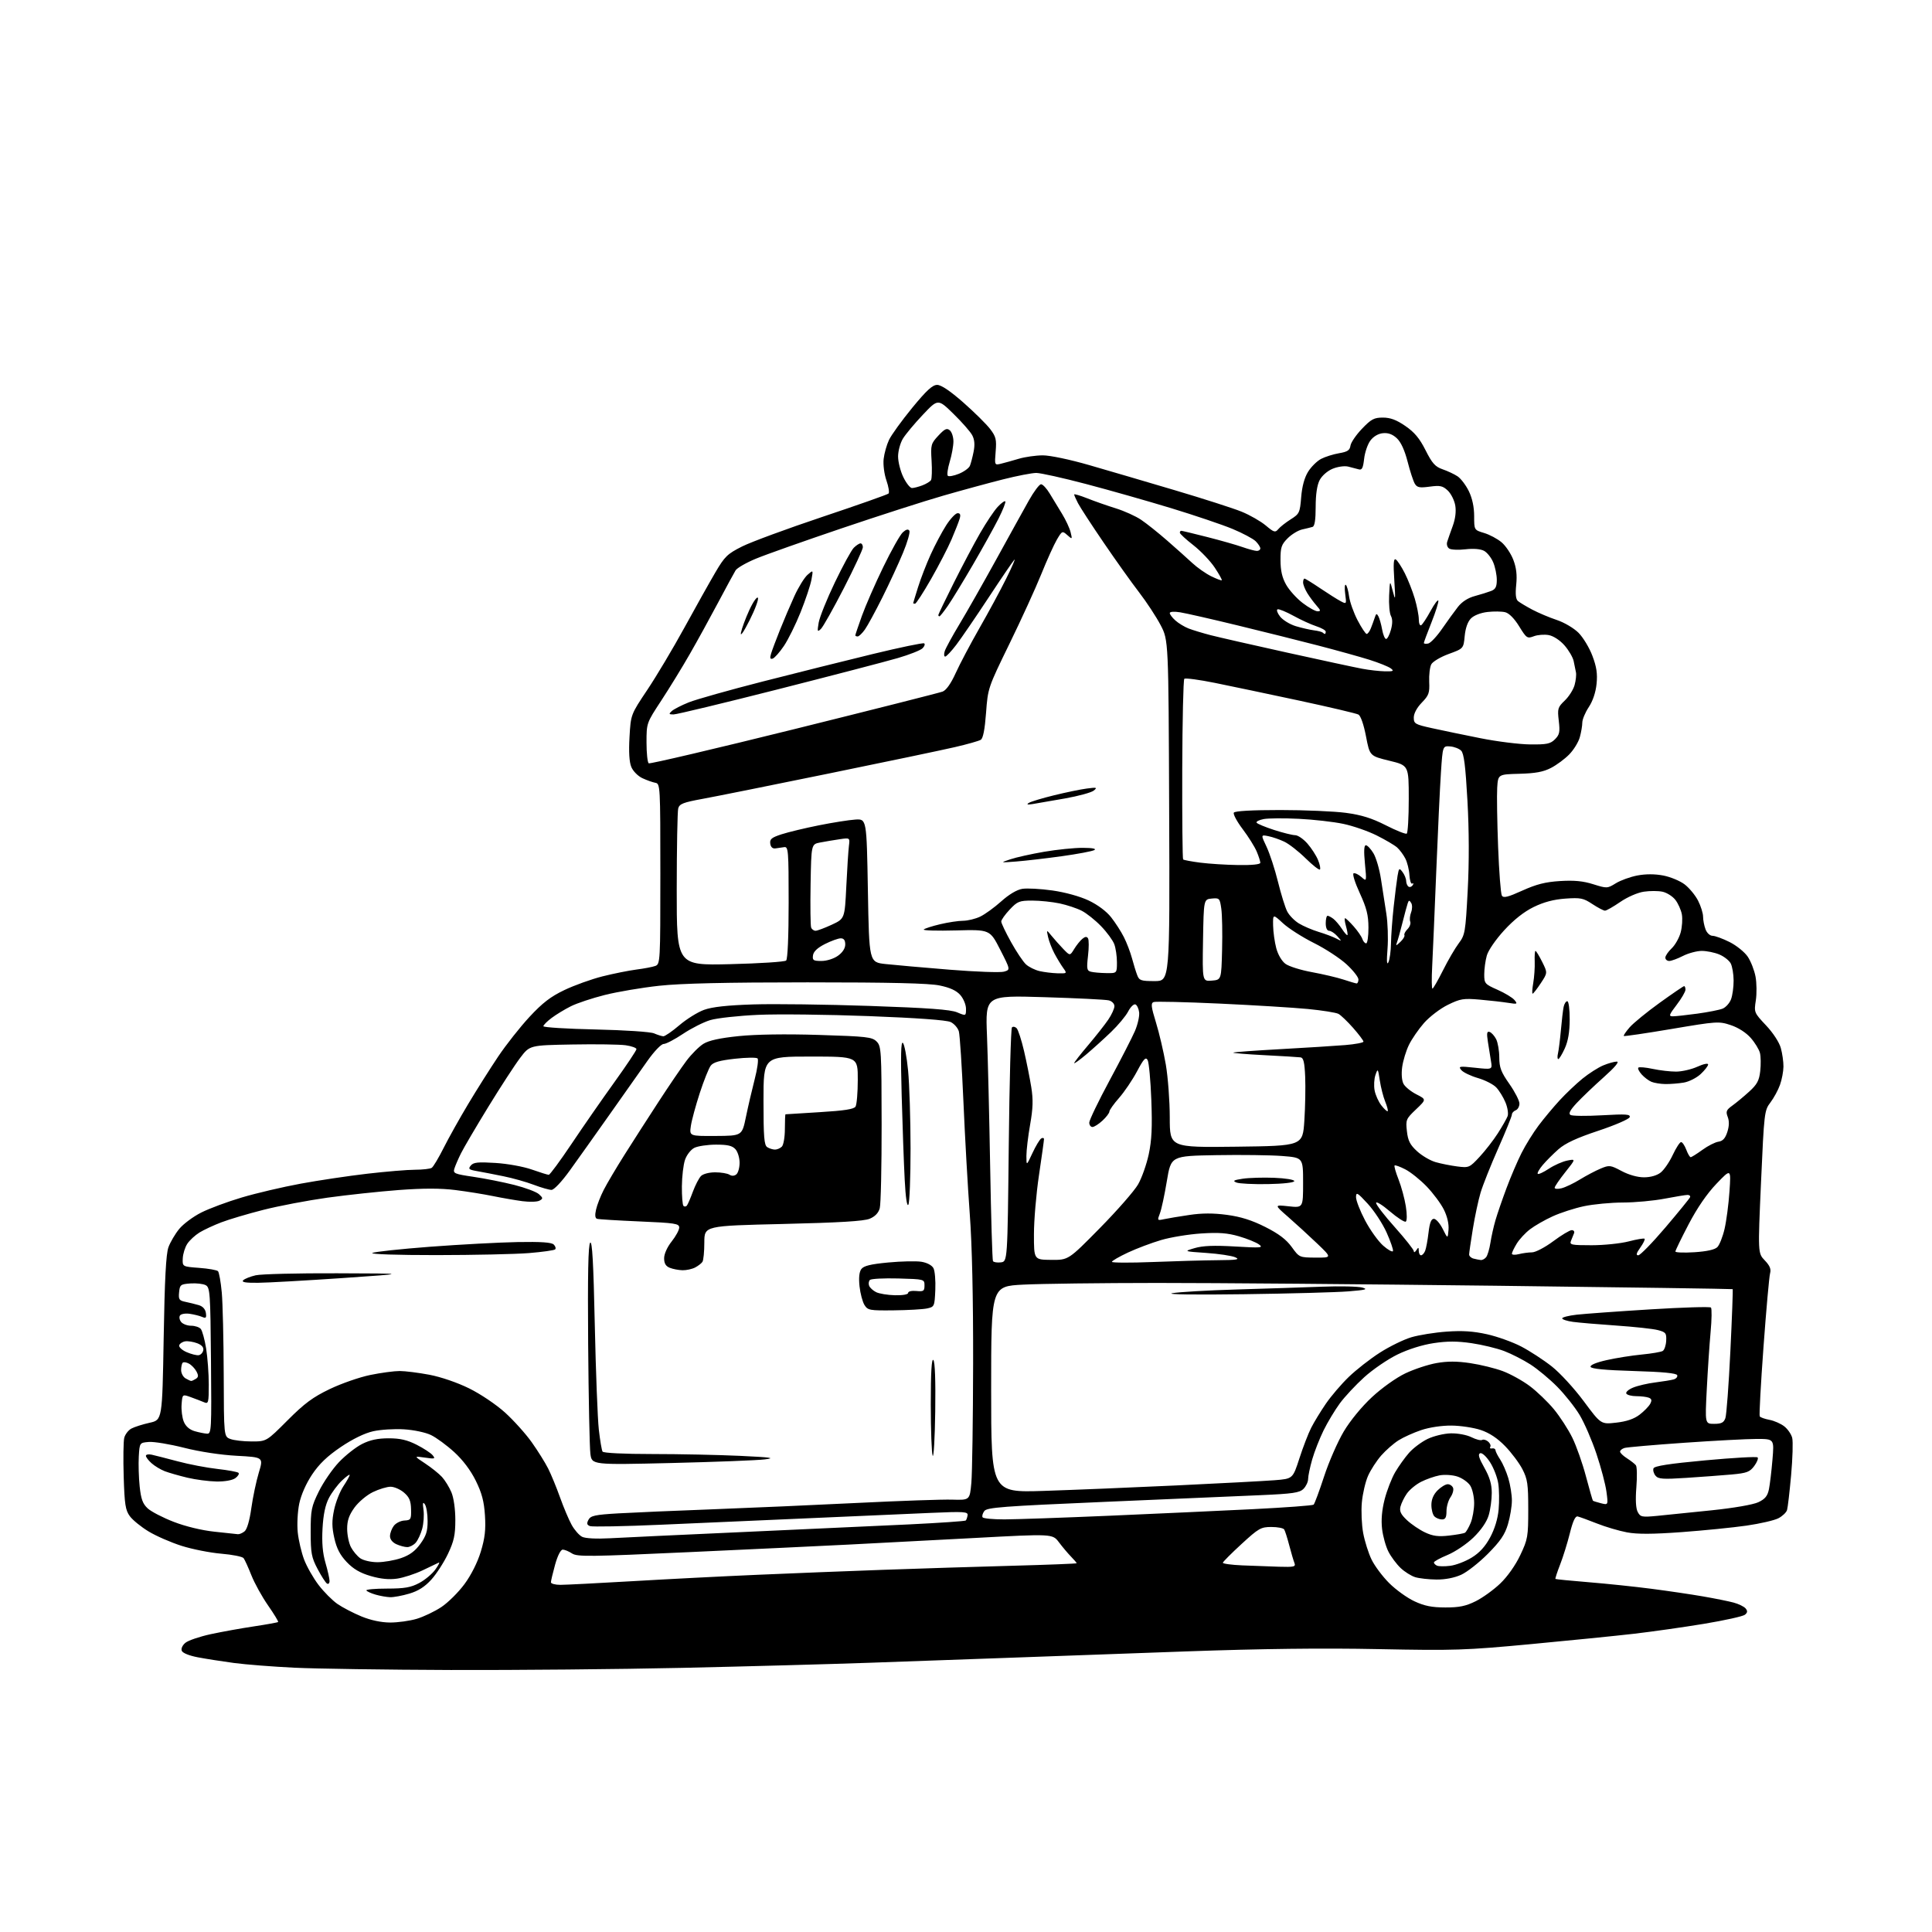 <?xml version="1.0" encoding="UTF-8" standalone="no"?>
<svg 
  version="1.1" 
  xmlns="http://www.w3.org/2000/svg" 
  xmlns:xlink="http://www.w3.org/1999/xlink" 
  xmlns:svg="http://www.w3.org/2000/svg"
  xmlns:rdf="http://www.w3.org/1999/02/22-rdf-syntax-ns#"
  xmlns:cc="http://creativecommons.org/ns#"
  xmlns:dc="http://purl.org/dc/elements/1.1/"
  viewBox="0 0 768 768"
  width="768"
  height="768"
>
<style>svg {background-color: white; }</style>"
<path stroke="none" fill="black" fill-rule="evenodd" d="M179.17,663.85C153.50,663.76 125.53,663.35 117.00,662.94C108.47,662.53 97.67,661.68 93.00,661.06C88.33,660.43 81.87,659.42 78.66,658.81C75.18,658.15 72.59,657.10 72.25,656.20C71.91,655.33 72.55,653.97 73.74,653.01C74.88,652.09 79.39,650.56 83.76,649.61C88.12,648.67 95.86,647.27 100.96,646.51C106.05,645.74 110.37,644.96 110.56,644.77C110.75,644.59 108.95,641.62 106.56,638.19C104.17,634.76 101.19,629.37 99.94,626.22C98.69,623.08 97.30,620.00 96.83,619.39C96.37,618.78 92.38,617.99 87.97,617.62C83.55,617.25 76.47,615.85 72.22,614.51C67.97,613.16 62.06,610.59 59.08,608.78C56.10,606.98 52.74,604.25 51.62,602.72C49.87,600.35 49.51,598.08 49.17,587.01C48.95,579.89 49.05,572.94 49.39,571.56C49.74,570.19 51.02,568.52 52.24,567.87C53.46,567.22 56.72,566.18 59.48,565.57C64.50,564.46 64.50,564.46 65.06,531.98C65.46,508.47 65.99,498.48 66.96,495.79C67.71,493.75 69.64,490.47 71.26,488.50C72.88,486.53 76.81,483.61 79.99,482.01C83.17,480.40 90.43,477.70 96.14,476.01C101.84,474.31 112.35,471.85 119.50,470.53C126.65,469.21 138.57,467.43 146.00,466.57C153.43,465.71 161.97,464.99 165.00,464.99C168.03,464.98 171.01,464.64 171.62,464.23C172.24,463.83 174.36,460.28 176.34,456.34C178.32,452.40 182.72,444.52 186.13,438.84C189.53,433.15 194.89,424.68 198.03,420.00C201.17,415.32 206.77,408.23 210.47,404.24C215.64,398.67 218.88,396.17 224.36,393.56C228.29,391.68 235.10,389.23 239.50,388.12C243.90,387.02 249.97,385.80 253.00,385.41C256.02,385.03 259.40,384.38 260.50,383.98C262.45,383.25 262.50,382.32 262.50,347.39C262.50,312.33 262.46,311.53 260.50,311.17C259.40,310.97 257.08,310.14 255.34,309.33C253.59,308.51 251.64,306.54 250.96,304.89C250.14,302.94 249.90,298.89 250.24,292.99C250.75,284.05 250.75,284.05 257.29,274.27C260.89,268.90 267.54,257.75 272.06,249.50C276.58,241.25 282.13,231.35 284.39,227.50C288.09,221.20 289.15,220.17 295.00,217.23C298.57,215.44 312.97,210.13 326.99,205.44C341.01,200.75 352.81,196.59 353.21,196.19C353.60,195.80 353.23,193.45 352.37,190.99C351.50,188.48 351.01,184.71 351.26,182.46C351.51,180.24 352.47,176.82 353.40,174.86C354.33,172.90 358.47,167.18 362.59,162.15C368.33,155.16 370.68,153.00 372.54,153.00C374.15,153.00 377.73,155.42 382.97,160.03C387.36,163.90 392.14,168.63 393.60,170.54C395.91,173.56 396.19,174.72 395.79,179.48C395.34,184.94 395.35,184.95 397.92,184.33C399.34,183.99 402.52,183.10 405.00,182.36C407.48,181.63 411.75,181.02 414.50,181.01C417.37,181.00 425.27,182.66 433.00,184.89C440.43,187.03 455.74,191.53 467.04,194.88C478.33,198.23 490.26,202.06 493.54,203.39C496.82,204.73 501.14,207.20 503.15,208.88C506.44,211.65 506.93,211.79 508.14,210.34C508.87,209.45 511.10,207.70 513.09,206.44C516.53,204.27 516.74,203.82 517.24,197.64C517.58,193.39 518.53,189.88 519.98,187.54C521.20,185.57 523.53,183.26 525.17,182.41C526.81,181.56 530.03,180.55 532.33,180.16C535.65,179.60 536.57,178.99 536.83,177.16C537.01,175.90 539.07,172.88 541.41,170.44C545.07,166.61 546.22,166.00 549.72,166.00C552.68,166.00 555.10,166.90 558.64,169.33C562.27,171.82 564.31,174.26 566.69,178.99C569.30,184.18 570.51,185.53 573.43,186.54C575.38,187.21 578.06,188.46 579.38,189.33C580.69,190.19 582.72,192.86 583.89,195.26C585.26,198.09 586.00,201.58 586.00,205.16C586.00,210.68 586.00,210.68 589.95,211.87C592.13,212.52 595.25,214.18 596.88,215.56C598.52,216.93 600.63,220.07 601.57,222.54C602.78,225.71 603.11,228.60 602.72,232.45C602.33,236.23 602.55,238.21 603.43,238.94C604.14,239.53 606.69,241.06 609.10,242.34C611.52,243.62 615.89,245.47 618.82,246.44C621.80,247.43 625.61,249.68 627.48,251.54C629.31,253.38 631.80,257.49 633.00,260.69C634.67,265.10 635.07,267.80 634.66,271.86C634.32,275.22 633.17,278.66 631.56,281.09C630.15,283.22 629.00,285.98 628.99,287.23C628.99,288.48 628.54,291.10 628.00,293.05C627.46,295.01 625.57,298.08 623.81,299.88C622.05,301.69 618.78,304.11 616.55,305.26C613.51,306.84 610.37,307.42 604.00,307.59C595.50,307.81 595.50,307.81 595.16,313.15C594.98,316.09 595.14,326.65 595.52,336.61C595.90,346.57 596.57,355.31 597.02,356.03C597.66,357.06 599.41,356.63 605.17,354.02C610.75,351.50 614.32,350.59 620.15,350.23C625.74,349.88 629.31,350.22 633.35,351.50C638.78,353.20 638.94,353.20 642.31,351.12C644.20,349.95 648.05,348.56 650.87,348.02C654.20,347.39 657.81,347.39 661.16,348.03C664.00,348.57 667.83,350.16 669.67,351.56C671.51,352.97 673.91,355.87 675.01,358.02C676.10,360.16 677.00,363.03 677.00,364.40C677.00,365.76 677.44,368.02 677.98,369.43C678.53,370.90 679.74,372.00 680.78,372.00C681.78,372.00 684.83,373.12 687.55,374.48C690.27,375.85 693.51,378.46 694.74,380.28C695.98,382.11 697.37,385.68 697.85,388.22C698.32,390.75 698.37,395.00 697.97,397.66C697.23,402.44 697.28,402.56 702.02,407.60C704.82,410.56 707.27,414.32 707.90,416.60C708.50,418.74 708.97,422.07 708.95,424.00C708.93,425.93 708.31,429.19 707.57,431.25C706.84,433.32 705.12,436.47 703.77,438.25C701.36,441.42 701.27,442.19 700.04,469.83C698.78,498.16 698.78,498.16 701.52,501.02C703.55,503.14 704.10,504.49 703.63,506.19C703.28,507.46 702.10,520.60 701.02,535.39C699.94,550.18 699.26,562.61 699.52,563.02C699.77,563.44 701.51,564.06 703.39,564.41C705.26,564.76 707.92,565.93 709.29,567.01C710.66,568.09 712.07,570.14 712.43,571.58C712.79,573.02 712.60,579.66 712.00,586.35C711.40,593.03 710.67,599.29 710.38,600.26C710.09,601.23 708.54,602.70 706.93,603.54C705.32,604.37 699.61,605.69 694.25,606.46C688.89,607.23 677.30,608.39 668.50,609.04C656.95,609.88 650.90,609.91 646.76,609.14C643.60,608.55 638.20,606.96 634.76,605.59C631.32,604.23 627.89,602.98 627.14,602.81C626.20,602.60 625.23,604.70 624.04,609.50C623.08,613.35 621.34,618.95 620.17,621.94C619.00,624.93 618.17,627.50 618.31,627.65C618.46,627.79 624.41,628.38 631.54,628.96C638.67,629.54 649.89,630.71 656.48,631.57C663.07,632.42 672.30,633.79 676.98,634.60C681.67,635.41 687.14,636.51 689.13,637.05C691.13,637.58 693.27,638.63 693.90,639.37C694.75,640.40 694.68,641.02 693.64,641.88C692.89,642.51 685.57,644.13 677.38,645.49C669.20,646.84 656.65,648.62 649.50,649.45C642.35,650.27 623.90,652.13 608.50,653.57C582.44,656.01 578.25,656.15 548.00,655.55C525.80,655.10 501.56,655.39 471.50,656.46C447.30,657.32 415.57,658.46 401.00,659.00C386.43,659.53 361.45,660.42 345.50,660.98C329.55,661.54 296.10,662.45 271.17,663.00C246.23,663.55 204.83,663.93 179.17,663.85zM155.07,644.98C158.13,644.99 162.88,644.33 165.61,643.52C168.35,642.71 172.77,640.60 175.43,638.84C178.10,637.07 182.24,632.96 184.65,629.69C187.32,626.07 189.84,621.04 191.13,616.79C192.76,611.42 193.14,608.12 192.78,602.44C192.42,596.82 191.55,593.52 189.13,588.61C187.10,584.49 184.00,580.37 180.57,577.24C177.61,574.53 173.45,571.48 171.34,570.46C169.19,569.41 164.46,568.41 160.58,568.18C156.78,567.94 151.26,568.29 148.32,568.95C144.94,569.71 140.19,572.02 135.47,575.21C130.11,578.84 126.87,581.94 124.06,586.15C121.66,589.75 119.68,594.24 118.95,597.74C118.30,600.89 118.03,606.02 118.36,609.16C118.69,612.29 119.83,617.15 120.89,619.96C121.96,622.76 124.54,627.30 126.63,630.04C128.72,632.78 132.10,636.18 134.13,637.59C136.17,639.00 140.46,641.23 143.66,642.55C147.38,644.08 151.53,644.96 155.07,644.98zM574.55,638.99C580.09,639.00 582.69,638.46 586.63,636.50C589.39,635.12 593.79,631.95 596.40,629.44C599.25,626.71 602.44,622.19 604.33,618.19C607.32,611.88 607.50,610.84 607.50,600.00C607.50,589.91 607.21,587.95 605.17,584.00C603.88,581.52 600.78,577.39 598.27,574.82C595.20,571.67 592.03,569.58 588.60,568.44C585.80,567.51 580.58,566.72 577.00,566.69C573.19,566.65 568.23,567.39 565.00,568.47C561.98,569.48 557.91,571.31 555.96,572.54C554.01,573.76 550.91,576.48 549.06,578.58C547.22,580.68 544.86,584.32 543.82,586.67C542.78,589.02 541.67,593.77 541.36,597.22C541.04,600.68 541.28,606.17 541.89,609.43C542.50,612.70 543.99,617.42 545.21,619.93C546.42,622.45 549.57,626.66 552.20,629.29C554.84,631.93 559.36,635.19 562.25,636.53C566.25,638.40 569.18,638.98 574.55,638.99zM155.07,634.91C153.66,634.86 151.06,634.40 149.30,633.89C147.54,633.38 145.89,632.64 145.64,632.23C145.40,631.83 149.09,631.49 153.85,631.49C160.84,631.48 163.30,631.05 166.67,629.26C168.96,628.04 171.84,625.62 173.08,623.88C174.32,622.14 174.92,620.92 174.42,621.16C173.91,621.40 171.03,622.78 168.00,624.23C164.97,625.67 160.41,627.16 157.85,627.53C154.66,627.99 151.35,627.66 147.35,626.50C143.15,625.28 140.46,623.71 137.83,620.94C135.17,618.14 133.82,615.54 132.90,611.43C131.91,607.02 131.89,604.56 132.80,600.21C133.44,597.15 135.10,592.94 136.48,590.84C137.87,588.75 139.00,586.72 139.00,586.33C139.00,585.94 137.61,586.95 135.91,588.56C134.21,590.18 131.88,593.30 130.74,595.50C129.31,598.25 128.52,602.04 128.21,607.59C127.90,613.24 128.25,617.36 129.38,621.25C130.27,624.30 131.00,627.55 131.00,628.46C131.00,629.37 130.54,629.83 129.98,629.49C129.42,629.14 127.74,626.53 126.24,623.68C123.82,619.09 123.51,617.41 123.50,608.98C123.50,600.24 123.77,598.91 126.76,592.83C128.56,589.18 132.16,583.95 134.76,581.21C137.37,578.47 141.50,575.22 143.96,573.99C147.11,572.40 150.19,571.75 154.49,571.75C159.03,571.75 161.85,572.40 165.60,574.30C168.36,575.70 171.23,577.57 171.97,578.46C173.17,579.92 172.88,580.01 168.90,579.42C164.50,578.78 164.50,578.78 169.00,581.75C171.47,583.38 174.49,585.80 175.70,587.12C176.91,588.45 178.60,591.19 179.45,593.23C180.37,595.43 181.00,599.91 181.00,604.22C181.00,610.18 180.47,612.61 178.09,617.65C176.49,621.03 173.52,625.64 171.48,627.89C168.88,630.77 166.27,632.44 162.71,633.49C159.92,634.32 156.48,634.96 155.07,634.91zM222.75,630.00C224.81,630.00 237.75,629.34 251.50,628.54C265.25,627.73 287.52,626.59 301.00,626.01C314.48,625.42 336.98,624.53 351.00,624.03C365.02,623.53 388.09,622.80 402.25,622.42C416.41,622.04 428.00,621.58 428.00,621.41C428.00,621.23 426.99,620.05 425.75,618.78C424.51,617.51 422.35,614.95 420.95,613.09C418.40,609.70 418.40,609.70 387.45,611.37C370.43,612.29 347.95,613.47 337.50,613.99C327.05,614.52 298.52,615.87 274.10,616.99C234.29,618.82 229.46,618.88 227.39,617.52C226.11,616.68 224.45,616.00 223.70,616.00C222.88,616.00 221.66,618.39 220.66,621.98C219.75,625.28 219.00,628.43 219.00,628.98C219.00,629.54 220.69,630.00 222.75,630.00zM571.00,627.89C567.98,627.86 564.20,627.44 562.60,626.96C561.01,626.48 558.38,624.84 556.76,623.30C555.14,621.76 552.97,618.85 551.93,616.82C550.89,614.80 549.75,610.74 549.40,607.79C548.98,604.19 549.32,600.31 550.42,595.99C551.33,592.45 553.21,587.61 554.60,585.23C555.99,582.86 558.47,579.39 560.11,577.53C561.75,575.66 565.06,573.18 567.47,572.01C569.92,570.83 574.02,569.84 576.74,569.78C579.50,569.72 583.07,570.39 584.93,571.32C586.75,572.23 588.66,572.71 589.17,572.40C589.67,572.08 590.74,572.37 591.53,573.03C592.33,573.69 592.72,574.64 592.41,575.14C592.10,575.64 592.43,575.93 593.13,575.77C593.83,575.62 594.44,575.95 594.48,576.50C594.52,577.05 595.37,578.72 596.36,580.20C597.35,581.69 598.80,585.02 599.58,587.61C600.36,590.20 601.00,594.19 601.00,596.48C601.00,598.77 600.30,603.01 599.43,605.91C598.22,610.00 596.44,612.62 591.50,617.61C588.00,621.14 583.20,624.92 580.82,626.00C578.11,627.22 574.45,627.93 571.00,627.89zM508.36,622.80C514.52,622.98 515.15,622.82 514.54,621.25C514.16,620.29 513.24,617.13 512.48,614.24C511.72,611.34 510.83,608.53 510.49,607.99C510.16,607.44 507.86,607.00 505.39,607.00C501.23,607.00 500.34,607.51 493.55,613.75C489.51,617.46 486.16,620.82 486.10,621.21C486.05,621.60 489.49,622.07 493.75,622.26C498.01,622.44 504.59,622.69 508.36,622.80zM576.50,622.43C578.70,622.16 582.52,620.70 585.00,619.18C588.11,617.29 590.38,614.80 592.35,611.15C594.16,607.80 595.40,603.73 595.73,600.03C596.02,596.83 595.96,592.20 595.59,589.74C595.22,587.29 593.74,583.46 592.30,581.23C590.80,578.92 589.12,577.40 588.38,577.68C587.43,578.05 587.87,579.57 590.04,583.42C592.18,587.21 593.00,589.99 593.00,593.46C593.00,596.11 592.45,600.12 591.77,602.38C590.99,604.98 588.76,608.23 585.72,611.18C583.07,613.75 578.44,616.87 575.45,618.11C572.45,619.35 570.00,620.70 570.00,621.10C570.00,621.50 570.56,622.08 571.25,622.38C571.94,622.68 574.30,622.71 576.50,622.43zM150.04,621.00C152.57,621.00 156.79,620.27 159.40,619.38C162.82,618.21 164.99,616.62 167.08,613.73C169.41,610.52 170.00,608.66 169.98,604.60C169.98,601.79 169.49,598.83 168.90,598.00C168.10,596.87 167.96,597.41 168.35,600.21C168.63,602.25 168.40,605.62 167.83,607.71C167.26,609.79 166.10,612.29 165.25,613.25C164.39,614.21 162.88,615.00 161.89,615.00C160.90,615.00 158.95,614.48 157.55,613.84C155.98,613.12 155.01,611.88 155.03,610.59C155.05,609.44 155.73,607.61 156.55,606.53C157.37,605.45 159.27,604.50 160.77,604.43C163.32,604.30 163.49,604.00 163.40,599.97C163.32,596.59 162.72,595.15 160.60,593.33C159.11,592.05 156.71,591.00 155.26,591.00C153.81,591.00 150.65,591.96 148.23,593.13C145.79,594.31 142.52,597.06 140.91,599.28C138.75,602.27 138.00,604.43 138.00,607.70C138.00,610.12 138.67,613.40 139.49,614.99C140.32,616.58 141.99,618.58 143.22,619.44C144.45,620.30 147.50,621.00 150.04,621.00zM242.50,611.48C247.45,611.20 271.30,610.09 295.50,609.00C319.70,607.91 349.38,606.55 361.46,605.97C373.54,605.38 383.64,604.69 383.91,604.42C384.17,604.16 384.50,603.22 384.63,602.35C384.83,600.92 383.28,600.82 370.18,601.39C362.11,601.74 340.65,602.69 322.50,603.48C304.35,604.28 277.50,605.46 262.83,606.10C248.16,606.75 235.42,606.99 234.53,606.65C233.28,606.17 233.15,605.60 233.93,604.13C234.80,602.50 236.54,602.13 245.73,601.59C251.65,601.25 268.65,600.51 283.50,599.96C298.35,599.40 324.23,598.26 341.00,597.43C357.77,596.60 374.65,596.01 378.50,596.13C385.50,596.34 385.50,596.34 386.13,589.42C386.47,585.62 386.79,564.27 386.83,542.00C386.88,515.88 386.41,494.75 385.49,482.50C384.72,472.05 383.58,452.02 382.98,438.00C382.37,423.98 381.55,411.38 381.16,410.00C380.77,408.63 379.31,406.96 377.91,406.28C376.27,405.50 364.66,404.65 345.43,403.92C328.97,403.29 309.12,403.06 301.33,403.42C293.54,403.77 284.99,404.71 282.33,405.51C279.67,406.31 274.80,408.77 271.50,410.98C268.20,413.19 264.74,415.00 263.80,415.00C262.84,415.00 260.03,417.94 257.34,421.75C254.73,425.46 247.98,435.02 242.35,443.00C236.72,450.98 229.60,460.99 226.53,465.25C223.28,469.76 220.23,473.00 219.22,473.00C218.28,473.00 215.09,472.08 212.14,470.96C209.20,469.84 203.80,468.32 200.14,467.58C196.49,466.83 191.78,465.92 189.68,465.55C186.35,464.97 186.02,464.68 187.15,463.32C188.22,462.03 190.00,461.85 196.98,462.29C201.72,462.58 208.12,463.75 211.41,464.91C214.66,466.06 217.68,467.00 218.14,467.00C218.59,467.00 222.65,461.49 227.17,454.75C231.68,448.01 239.34,436.98 244.19,430.24C249.03,423.50 253.00,417.57 253.00,417.05C253.00,416.54 251.09,415.85 248.75,415.51C246.41,415.17 236.87,415.03 227.54,415.20C210.58,415.50 210.58,415.50 206.79,420.50C204.70,423.25 198.99,432.02 194.10,440.00C189.21,447.98 184.32,456.30 183.23,458.50C182.14,460.70 180.97,463.42 180.62,464.55C180.04,466.44 180.63,466.69 188.25,467.81C192.79,468.48 200.07,469.93 204.44,471.03C208.80,472.13 213.21,473.78 214.23,474.70C215.89,476.21 215.92,476.47 214.47,477.27C213.59,477.77 210.54,477.86 207.69,477.49C204.83,477.11 199.55,476.20 195.96,475.46C192.36,474.72 185.63,473.64 181.02,473.06C175.16,472.33 168.37,472.32 158.56,473.05C150.83,473.63 138.06,475.00 130.18,476.09C122.31,477.19 110.83,479.37 104.68,480.94C98.53,482.50 91.03,484.73 88.00,485.89C84.97,487.04 81.06,488.87 79.30,489.94C77.55,491.02 75.36,493.04 74.45,494.43C73.54,495.82 72.73,498.43 72.65,500.23C72.50,503.50 72.50,503.50 79.17,504.00C82.84,504.27 86.20,504.87 86.65,505.31C87.09,505.76 87.77,509.58 88.16,513.81C88.54,518.04 88.89,532.65 88.93,546.27C89.00,571.05 89.00,571.05 91.57,572.02C92.98,572.56 96.79,573.00 100.03,573.00C105.93,573.00 105.93,573.00 114.31,564.60C121.04,557.86 124.34,555.41 131.09,552.17C135.72,549.95 142.97,547.43 147.21,546.57C151.45,545.70 156.70,545.00 158.87,545.00C161.04,545.00 166.35,545.67 170.66,546.48C175.28,547.36 181.78,549.58 186.50,551.91C191.01,554.13 197.24,558.33 200.78,561.53C204.23,564.66 209.01,569.98 211.40,573.36C213.80,576.74 216.72,581.42 217.90,583.76C219.08,586.10 221.21,591.27 222.63,595.26C224.05,599.24 226.13,604.15 227.24,606.16C228.35,608.17 230.22,610.30 231.38,610.89C232.67,611.55 237.01,611.78 242.50,611.48zM576.00,610.42C579.02,610.08 581.88,609.57 582.35,609.28C582.82,608.99 583.83,607.25 584.60,605.41C585.37,603.57 586.00,600.01 586.00,597.50C586.00,594.98 585.29,591.84 584.42,590.52C583.55,589.19 581.27,587.58 579.35,586.95C577.39,586.31 574.28,586.10 572.23,586.48C570.23,586.86 566.92,588.02 564.88,589.06C562.84,590.10 560.30,592.20 559.24,593.73C558.17,595.25 557.04,597.58 556.71,598.90C556.25,600.75 556.84,601.99 559.30,604.30C561.06,605.95 564.30,608.14 566.50,609.17C569.59,610.62 571.75,610.91 576.00,610.42zM94.56,609.87C95.14,609.94 96.33,609.44 97.20,608.75C98.19,607.97 99.21,604.50 99.91,599.49C100.53,595.08 101.87,588.73 102.89,585.37C104.73,579.27 104.73,579.27 94.12,578.70C87.75,578.36 79.36,577.09 73.16,575.51C67.47,574.07 61.17,573.03 59.16,573.20C55.50,573.50 55.50,573.50 55.17,579.00C55.00,582.02 55.15,587.37 55.52,590.88C56.05,595.91 56.73,597.77 58.71,599.61C60.10,600.89 64.76,603.31 69.08,604.97C73.81,606.80 80.23,608.34 85.22,608.87C89.77,609.34 93.98,609.79 94.56,609.87zM399.31,603.98C403.81,603.97 422.57,603.32 441.00,602.53C459.43,601.73 485.07,600.56 498.00,599.92C510.93,599.27 521.81,598.47 522.19,598.12C522.57,597.78 524.44,592.74 526.34,586.93C528.24,581.12 531.76,573.08 534.15,569.06C536.73,564.73 541.30,559.16 545.39,555.37C549.30,551.73 555.02,547.66 558.63,545.94C562.13,544.27 567.71,542.42 571.04,541.84C575.36,541.07 579.20,541.08 584.46,541.87C588.51,542.47 594.33,543.90 597.40,545.05C600.47,546.20 605.31,548.88 608.15,551.02C611.00,553.16 615.29,557.29 617.70,560.20C620.11,563.12 623.40,568.20 625.02,571.50C626.64,574.80 629.08,581.72 630.44,586.88C631.81,592.04 633.06,596.39 633.21,596.55C633.37,596.71 634.81,597.16 636.40,597.56C639.30,598.29 639.30,598.29 638.59,592.99C638.21,590.08 636.42,583.31 634.62,577.94C632.83,572.57 629.81,565.61 627.93,562.48C626.04,559.34 622.02,554.28 619.00,551.23C615.98,548.18 611.18,544.19 608.35,542.38C605.52,540.56 600.83,538.17 597.93,537.06C595.02,535.96 589.18,534.55 584.95,533.93C579.28,533.10 575.31,533.10 569.88,533.92C565.37,534.60 559.77,536.36 555.49,538.45C551.64,540.33 545.71,544.38 542.31,547.46C538.92,550.53 534.54,555.22 532.59,557.88C530.64,560.54 527.74,565.36 526.14,568.61C524.55,571.85 522.51,577.04 521.62,580.15C520.73,583.26 520.00,586.75 520.00,587.90C520.00,589.06 519.17,590.83 518.16,591.84C516.60,593.40 513.97,593.79 500.91,594.36C492.43,594.73 464.57,595.93 439.00,597.02C398.58,598.76 392.34,599.23 391.28,600.66C390.61,601.56 390.30,602.68 390.59,603.15C390.88,603.62 394.80,603.99 399.31,603.98zM573.20,604.00C572.21,604.00 570.86,603.46 570.20,602.80C569.54,602.14 569.00,600.09 569.00,598.25C569.00,596.04 569.83,594.08 571.45,592.45C572.80,591.10 574.62,590.00 575.49,590.00C576.35,590.00 577.31,590.65 577.62,591.45C577.93,592.25 577.46,593.93 576.59,595.18C575.72,596.42 575.00,598.92 575.00,600.72C575.00,603.21 574.57,604.00 573.20,604.00zM658.84,602.57C662.50,602.21 672.25,601.22 680.50,600.36C689.27,599.45 696.95,598.11 698.98,597.15C701.65,595.89 702.63,594.68 703.18,592.00C703.57,590.08 704.20,584.79 704.58,580.25C705.28,572.00 705.28,572.00 698.30,572.00C694.46,572.00 681.46,572.69 669.41,573.53C657.36,574.37 646.71,575.30 645.75,575.59C644.79,575.89 644.00,576.54 644.00,577.04C644.00,577.54 645.24,578.74 646.75,579.70C648.26,580.67 649.86,581.91 650.30,582.48C650.73,583.04 650.82,586.96 650.48,591.20C650.08,596.23 650.27,599.64 651.03,601.05C652.09,603.05 652.70,603.16 658.84,602.57zM414.75,592.66C426.16,592.29 449.90,591.32 467.50,590.49C485.10,589.66 502.74,588.72 506.70,588.41C513.90,587.84 513.90,587.84 516.53,579.73C517.97,575.27 520.08,569.80 521.22,567.56C522.35,565.33 524.98,561.02 527.05,558.00C529.12,554.98 533.22,550.18 536.16,547.35C539.10,544.51 544.65,540.17 548.50,537.71C552.35,535.24 557.98,532.49 561.00,531.59C564.03,530.69 570.36,529.67 575.08,529.34C581.32,528.89 585.69,529.18 591.08,530.38C595.16,531.28 601.29,533.48 604.71,535.26C608.12,537.04 613.57,540.59 616.81,543.14C620.07,545.69 625.78,551.91 629.55,556.99C636.39,566.21 636.39,566.21 642.44,565.53C646.57,565.07 649.53,564.06 651.74,562.38C653.52,561.03 655.42,559.08 655.97,558.06C656.72,556.65 656.58,556.05 655.40,555.60C654.54,555.27 652.32,555.00 650.48,555.00C648.63,555.00 646.83,554.54 646.49,553.98C646.14,553.42 647.35,552.34 649.18,551.59C651.01,550.84 654.98,549.91 658.00,549.54C661.02,549.16 664.31,548.62 665.31,548.34C666.30,548.06 666.94,547.31 666.72,546.67C666.46,545.87 661.03,545.34 649.50,545.00C638.03,544.66 632.54,544.13 632.28,543.34C632.04,542.63 634.51,541.60 638.70,540.66C642.44,539.82 648.71,538.82 652.63,538.45C656.55,538.07 660.31,537.43 660.97,537.02C661.63,536.61 662.25,534.78 662.34,532.95C662.48,529.94 662.17,529.54 659.00,528.72C657.08,528.22 649.65,527.42 642.50,526.93C635.35,526.44 627.59,525.78 625.25,525.46C622.91,525.14 621.00,524.51 621.00,524.07C621.00,523.62 623.59,522.97 626.75,522.61C629.91,522.25 643.06,521.30 655.97,520.50C668.88,519.70 679.75,519.37 680.13,519.77C680.51,520.17 680.45,524.55 679.99,529.50C679.54,534.45 678.85,544.69 678.47,552.25C677.76,566.00 677.76,566.00 681.40,566.00C684.28,566.00 685.22,565.52 685.86,563.75C686.31,562.51 687.20,550.52 687.85,537.10C688.50,523.68 688.91,512.59 688.76,512.46C688.62,512.34 646.20,511.73 594.50,511.10C542.80,510.48 482.27,509.98 460.00,509.99C437.73,510.00 413.76,510.30 406.75,510.66C394.00,511.31 394.00,511.31 394.00,552.31C394.00,593.32 394.00,593.32 414.75,592.66zM86.06,588.92C83.00,588.87 77.80,588.19 74.50,587.41C71.20,586.62 67.15,585.46 65.50,584.83C63.85,584.19 61.49,582.77 60.25,581.66C59.01,580.56 58.00,579.23 58.00,578.71C58.00,578.19 59.01,577.99 60.25,578.25C61.49,578.52 66.16,579.71 70.63,580.90C75.09,582.10 82.21,583.46 86.44,583.93C90.67,584.41 94.44,585.10 94.81,585.48C95.19,585.86 94.62,586.80 93.56,587.58C92.39,588.43 89.40,588.97 86.06,588.92zM670.45,587.47C661.00,588.09 659.21,587.96 658.09,586.61C657.37,585.74 657.01,584.43 657.29,583.70C657.65,582.75 663.49,581.84 677.89,580.51C688.94,579.49 698.29,578.96 698.67,579.34C699.05,579.72 698.45,581.26 697.33,582.77C695.56,585.14 694.38,585.58 688.40,586.13C684.60,586.47 676.53,587.07 670.45,587.47zM266.89,581.57C235.27,582.32 235.27,582.32 234.69,577.91C234.37,575.48 233.97,555.86 233.80,534.30C233.59,506.60 233.82,494.78 234.61,493.99C235.42,493.18 235.91,501.97 236.44,526.69C236.84,545.29 237.56,564.00 238.04,568.28C238.53,572.56 239.19,576.50 239.52,577.03C239.87,577.60 248.02,578.00 259.40,578.00C270.01,578.00 285.62,578.33 294.09,578.72C306.63,579.31 308.47,579.58 304.00,580.13C300.98,580.51 284.27,581.15 266.89,581.57zM371.77,561.07C371.62,571.76 371.16,579.68 370.75,578.67C370.34,577.66 370.00,568.46 370.00,558.22C370.00,545.54 370.33,539.93 371.02,540.62C371.67,541.27 371.94,548.80 371.77,561.07zM82.32,569.91C84.04,570.00 84.12,568.47 83.87,540.93C83.63,513.84 83.49,511.80 81.77,510.88C80.75,510.33 78.03,510.03 75.71,510.19C71.78,510.48 71.48,510.71 71.19,513.72C70.92,516.54 71.22,517.00 73.69,517.50C75.24,517.82 77.62,518.40 79.00,518.81C80.59,519.27 81.62,520.40 81.84,521.91C82.12,523.88 81.87,524.15 80.34,523.49C79.33,523.05 77.09,522.50 75.37,522.25C73.63,522.01 71.92,522.32 71.53,522.95C71.14,523.57 71.37,524.74 72.04,525.54C72.70,526.34 74.48,527.00 76.00,527.00C77.52,527.00 79.23,527.58 79.82,528.28C80.41,528.99 81.36,532.48 81.94,536.03C82.51,539.59 82.99,546.04 82.99,550.36C83.00,557.46 82.83,558.14 81.25,557.47C80.29,557.06 77.92,556.15 76.00,555.45C72.50,554.17 72.50,554.17 72.19,558.22C72.01,560.45 72.41,563.57 73.06,565.14C73.83,567.00 75.34,568.32 77.37,568.91C79.09,569.41 81.32,569.86 82.32,569.91zM76.00,548.95C76.28,548.96 77.11,548.58 77.85,548.11C78.90,547.45 78.95,546.78 78.08,545.15C77.46,543.99 76.12,542.60 75.11,542.06C74.09,541.51 72.98,541.35 72.63,541.70C72.28,542.05 72.00,543.36 72.00,544.62C72.00,545.87 72.79,547.36 73.75,547.92C74.71,548.48 75.72,548.95 76.00,548.95zM78.99,538.71C79.81,538.58 80.63,537.70 80.81,536.74C81.03,535.60 80.20,534.65 78.39,533.96C76.87,533.38 74.74,533.04 73.64,533.20C72.55,533.37 71.47,534.07 71.24,534.76C71.01,535.46 72.32,536.68 74.16,537.49C76.00,538.29 78.17,538.84 78.99,538.71zM355.27,520.88C345.69,520.99 344.96,520.86 343.64,518.75C342.87,517.51 341.99,514.19 341.68,511.36C341.31,507.98 341.55,505.62 342.38,504.49C343.33,503.19 346.02,502.53 353.07,501.86C358.26,501.37 364.19,501.24 366.26,501.57C368.51,501.93 370.44,502.96 371.06,504.11C371.63,505.17 371.96,509.06 371.80,512.76C371.51,519.34 371.43,519.50 368.50,520.13C366.85,520.48 360.90,520.82 355.27,520.88zM355.75,514.88C358.87,514.95 361.00,514.57 361.00,513.94C361.00,513.34 362.42,513.01 364.25,513.19C367.13,513.46 367.50,513.22 367.50,511.00C367.50,508.51 367.45,508.50 357.09,508.21C351.36,508.06 346.28,508.32 345.80,508.80C345.33,509.27 345.18,510.31 345.49,511.10C345.79,511.89 347.04,513.04 348.27,513.65C349.50,514.26 352.86,514.81 355.75,514.88zM494.50,514.47C474.88,514.74 463.32,514.57 466.00,514.07C468.48,513.60 479.95,512.93 491.50,512.59C503.05,512.25 518.35,511.75 525.50,511.48C532.65,511.21 539.85,511.37 541.50,511.82C543.96,512.51 542.97,512.78 536.00,513.34C531.33,513.72 512.65,514.23 494.50,514.47zM102.55,509.93C97.58,509.98 95.91,509.69 96.68,508.92C97.27,508.33 99.50,507.44 101.63,506.95C103.76,506.45 118.32,506.09 134.00,506.15C162.50,506.24 162.50,506.24 136.00,508.06C121.42,509.05 106.37,509.90 102.55,509.93zM271.32,504.94C269.77,504.90 267.49,504.47 266.25,503.97C264.64,503.32 264.00,502.24 264.00,500.17C264.00,498.46 265.23,495.73 267.00,493.50C268.65,491.42 270.00,488.93 270.00,487.97C270.00,486.39 268.35,486.14 254.25,485.54C245.59,485.17 237.98,484.70 237.34,484.50C236.56,484.25 236.43,483.04 236.94,480.82C237.35,478.99 238.72,475.48 239.99,473.00C241.25,470.52 244.98,464.23 248.28,459.00C251.58,453.77 257.65,444.32 261.77,438.00C265.88,431.68 270.88,424.33 272.88,421.68C274.87,419.03 277.91,415.99 279.63,414.93C281.77,413.60 286.17,412.64 293.63,411.87C300.46,411.17 312.31,410.99 325.50,411.40C344.54,411.99 346.68,412.23 348.46,414.01C350.32,415.88 350.42,417.53 350.46,446.74C350.48,463.66 350.15,478.77 349.71,480.32C349.20,482.16 347.82,483.60 345.71,484.47C343.41,485.43 333.65,486.02 311.25,486.55C280.00,487.28 280.00,487.28 279.98,493.89C279.98,497.53 279.64,501.00 279.23,501.60C278.83,502.21 277.52,503.22 276.32,503.85C275.11,504.48 272.86,504.97 271.32,504.94zM397.84,501.81C400.50,501.50 400.50,501.50 401.00,455.33C401.27,429.94 401.84,408.82 402.27,408.40C402.69,407.98 403.52,408.12 404.12,408.72C404.72,409.32 406.05,413.40 407.07,417.78C408.09,422.16 409.38,428.64 409.95,432.18C410.74,437.15 410.64,440.53 409.49,447.05C408.67,451.70 408.01,457.30 408.01,459.50C408.02,463.50 408.02,463.50 410.41,458.37C411.72,455.55 413.29,452.94 413.90,452.56C414.50,452.19 415.00,452.32 415.00,452.85C415.00,453.38 414.10,459.82 413.01,467.16C411.91,474.50 411.01,485.06 411.01,490.63C411.00,500.76 411.00,500.76 417.85,500.82C424.71,500.89 424.71,500.89 437.21,488.19C444.08,481.21 450.91,473.41 452.38,470.86C453.86,468.31 455.77,462.91 456.64,458.86C457.83,453.26 458.08,448.10 457.67,437.28C457.38,429.46 456.71,422.31 456.20,421.39C455.44,420.03 454.66,420.86 451.97,425.91C450.16,429.31 446.95,434.05 444.84,436.45C442.73,438.85 441.00,441.28 441.00,441.86C441.00,442.44 439.77,444.06 438.26,445.46C436.75,446.86 434.95,448.00 434.26,448.00C433.57,448.00 433.00,447.21 433.00,446.25C433.00,445.29 436.63,437.75 441.07,429.50C445.51,421.25 450.05,412.41 451.15,409.86C452.25,407.30 453.01,403.96 452.83,402.43C452.65,400.91 451.96,399.48 451.31,399.26C450.65,399.05 449.37,400.32 448.45,402.10C447.53,403.87 444.47,407.55 441.64,410.26C438.81,412.98 434.36,417.00 431.75,419.20C429.14,421.39 427.00,422.93 427.00,422.61C427.00,422.29 429.50,419.08 432.55,415.49C435.60,411.89 439.20,407.32 440.55,405.33C441.90,403.35 443.00,400.93 443.00,399.97C443.00,398.98 442.01,397.97 440.75,397.66C439.51,397.35 427.97,396.78 415.10,396.39C391.71,395.68 391.71,395.68 392.34,411.59C392.69,420.34 393.26,443.93 393.61,464.00C393.96,484.07 394.46,500.86 394.72,501.31C394.98,501.75 396.38,501.98 397.84,501.81zM458.25,501.67C467.19,501.31 478.77,500.99 484.00,500.95C491.79,500.89 493.05,500.68 491.00,499.78C489.62,499.17 484.45,498.40 479.50,498.06C470.50,497.44 470.50,497.44 474.93,496.13C478.13,495.19 482.59,495.01 490.93,495.50C501.36,496.11 502.30,496.03 500.46,494.68C499.33,493.85 495.75,492.40 492.49,491.45C487.93,490.13 484.48,489.87 477.53,490.32C472.56,490.64 465.40,491.81 461.62,492.92C457.84,494.03 451.87,496.27 448.37,497.91C444.87,499.55 442.00,501.21 442.00,501.60C442.00,501.99 449.31,502.02 458.25,501.67zM588.63,500.88C589.25,500.95 590.21,500.44 590.76,499.75C591.32,499.06 592.09,496.48 592.47,494.00C592.85,491.52 593.76,487.48 594.49,485.00C595.21,482.52 597.17,476.82 598.85,472.33C600.52,467.84 603.22,461.53 604.84,458.33C606.45,455.12 609.52,450.19 611.64,447.38C613.76,444.56 617.52,440.06 620.00,437.37C622.48,434.68 626.56,430.81 629.08,428.76C631.59,426.72 635.29,424.36 637.29,423.52C639.30,422.68 641.73,422.00 642.70,422.00C643.84,422.00 641.96,424.24 637.49,428.23C633.64,431.66 628.83,436.26 626.78,438.45C624.15,441.27 623.42,442.65 624.28,443.21C624.95,443.64 630.62,443.70 636.88,443.34C646.42,442.80 648.20,442.92 647.82,444.10C647.57,444.87 641.96,447.30 635.34,449.50C626.74,452.36 622.24,454.45 619.51,456.85C617.42,458.69 614.59,461.52 613.23,463.14C611.87,464.76 610.99,466.32 611.28,466.62C611.58,466.91 613.55,466.00 615.67,464.60C617.80,463.19 621.09,461.73 622.99,461.35C626.44,460.66 626.44,460.66 622.22,465.96C619.90,468.88 618.00,471.66 618.00,472.15C618.00,472.64 619.24,472.73 620.75,472.35C622.26,471.97 625.56,470.40 628.07,468.85C630.59,467.31 634.28,465.36 636.28,464.53C639.73,463.09 640.15,463.13 644.61,465.50C647.47,467.03 650.94,468.00 653.51,468.00C656.14,468.00 658.64,467.28 660.15,466.10C661.48,465.05 663.64,461.90 664.95,459.10C666.27,456.29 667.75,454.00 668.26,454.00C668.76,454.00 669.68,455.35 670.31,457.00C670.93,458.65 671.72,460.00 672.07,460.00C672.42,460.00 674.51,458.69 676.72,457.09C678.93,455.48 681.81,454.02 683.12,453.84C684.83,453.60 685.82,452.51 686.63,450.00C687.39,447.66 687.44,445.68 686.80,444.00C685.97,441.85 686.23,441.22 688.62,439.50C690.16,438.40 693.16,435.91 695.30,433.96C698.48,431.07 699.29,429.57 699.72,425.77C700.01,423.21 699.96,419.98 699.61,418.58C699.26,417.18 697.61,414.48 695.94,412.58C694.09,410.48 690.99,408.49 688.01,407.50C683.28,405.93 682.52,405.98 664.48,409.03C654.23,410.76 645.68,412.02 645.49,411.82C645.29,411.62 646.34,410.07 647.82,408.37C649.31,406.67 654.66,402.29 659.73,398.64C664.80,394.99 669.18,392.00 669.47,392.00C669.76,392.00 670.00,392.64 670.00,393.42C670.00,394.21 668.43,396.91 666.51,399.42C663.44,403.44 663.25,404.00 664.97,404.00C666.04,404.00 670.42,403.52 674.71,402.94C678.99,402.35 683.52,401.46 684.77,400.95C686.02,400.44 687.52,398.78 688.10,397.26C688.69,395.74 689.15,392.38 689.14,389.79C689.13,387.20 688.60,384.13 687.98,382.96C687.35,381.79 685.31,380.19 683.45,379.42C681.59,378.64 678.46,378.00 676.49,378.00C674.53,378.00 671.16,378.90 669.00,380.00C666.84,381.10 664.39,382.00 663.54,382.00C662.69,382.00 662.00,381.40 662.00,380.67C662.00,379.95 663.13,378.29 664.51,376.99C665.89,375.69 667.50,372.84 668.09,370.66C668.68,368.47 668.89,365.22 668.56,363.44C668.22,361.66 667.05,359.07 665.96,357.68C664.87,356.29 662.59,354.85 660.90,354.48C659.20,354.10 655.85,354.10 653.44,354.46C650.94,354.83 646.91,356.59 644.05,358.56C641.30,360.45 638.58,362.00 638.00,362.00C637.43,362.00 635.17,360.81 632.98,359.37C629.40,357.00 628.30,356.78 622.24,357.21C617.59,357.55 613.67,358.59 609.64,360.56C605.79,362.45 601.76,365.63 597.90,369.85C594.54,373.52 591.59,377.81 591.02,379.88C590.46,381.87 590.01,385.21 590.01,387.31C590.00,390.94 590.24,391.22 595.29,393.45C598.20,394.74 601.23,396.57 602.03,397.53C603.37,399.15 603.19,399.23 599.49,398.64C597.29,398.29 592.25,397.72 588.28,397.37C581.75,396.80 580.52,397.00 575.56,399.43C572.54,400.90 568.28,404.15 566.08,406.64C563.89,409.14 561.18,413.07 560.06,415.39C558.93,417.70 557.74,421.64 557.39,424.15C557.02,426.88 557.23,429.56 557.92,430.85C558.55,432.03 560.86,433.91 563.05,435.02C567.03,437.05 567.03,437.05 562.88,441.00C558.91,444.77 558.76,445.15 559.27,449.69C559.69,453.47 560.51,455.08 563.31,457.64C565.23,459.41 568.54,461.35 570.66,461.96C572.77,462.57 576.65,463.34 579.27,463.68C583.92,464.27 584.15,464.17 588.13,459.89C590.38,457.48 593.66,453.25 595.42,450.50C597.18,447.75 598.93,444.69 599.30,443.69C599.67,442.70 599.29,440.23 598.44,438.21C597.60,436.18 595.96,433.52 594.80,432.29C593.65,431.06 590.35,429.37 587.48,428.54C584.61,427.70 581.64,426.28 580.89,425.37C579.63,423.85 580.07,423.77 586.39,424.45C593.26,425.19 593.26,425.19 592.69,421.84C592.39,420.00 591.83,416.53 591.46,414.13C590.93,410.69 591.07,409.86 592.14,410.21C592.89,410.46 594.06,411.75 594.74,413.08C595.41,414.41 595.98,417.68 595.99,420.34C596.00,424.36 596.68,426.15 600.00,430.88C602.20,434.02 604.00,437.53 604.00,438.69C604.00,439.84 603.33,441.05 602.50,441.36C601.67,441.68 601.00,442.45 601.00,443.07C601.00,443.69 598.57,449.70 595.59,456.43C592.62,463.15 589.45,471.09 588.56,474.08C587.67,477.06 586.28,483.55 585.48,488.50C584.67,493.45 584.01,498.03 584.00,498.68C584.00,499.32 584.79,500.06 585.75,500.31C586.71,500.56 588.01,500.82 588.63,500.88zM523.00,499.92C529.50,499.96 529.50,499.96 523.50,494.23C520.20,491.08 515.02,486.34 512.00,483.70C506.50,478.90 506.50,478.90 512.25,479.52C518.00,480.14 518.00,480.14 518.00,470.16C518.00,460.18 518.00,460.18 509.75,459.53C505.21,459.17 493.40,459.02 483.50,459.19C465.50,459.50 465.50,459.50 463.84,469.50C462.93,475.00 461.69,480.79 461.07,482.37C459.99,485.17 460.03,485.23 462.73,484.64C464.25,484.31 468.76,483.56 472.75,482.97C477.84,482.21 482.31,482.20 487.75,482.93C493.25,483.67 497.67,485.07 502.97,487.74C508.31,490.43 511.30,492.70 513.47,495.69C516.48,499.86 516.53,499.88 523.00,499.92zM173.50,498.92C158.01,498.93 147.14,498.57 148.00,498.08C148.82,497.61 159.18,496.50 171.00,495.60C182.82,494.71 198.44,493.87 205.70,493.74C215.11,493.57 219.25,493.85 220.13,494.73C220.81,495.41 221.06,496.27 220.68,496.65C220.31,497.02 215.61,497.68 210.25,498.12C204.89,498.55 188.35,498.91 173.50,498.92zM564.89,499.00C565.38,499.00 566.11,498.21 566.51,497.25C566.90,496.29 567.51,493.02 567.86,490.00C568.32,486.06 568.93,484.50 570.00,484.50C570.83,484.50 572.40,486.30 573.50,488.50C575.50,492.50 575.50,492.50 575.81,488.82C576.00,486.52 575.30,483.52 573.95,480.82C572.77,478.44 569.70,474.33 567.15,471.67C564.59,469.01 560.77,465.94 558.65,464.85C556.54,463.76 554.61,463.06 554.37,463.30C554.12,463.54 554.84,466.05 555.95,468.87C557.06,471.70 558.36,476.49 558.84,479.53C559.35,482.76 559.33,485.29 558.81,485.62C558.32,485.92 555.46,484.07 552.46,481.51C549.46,478.94 547.00,477.44 547.01,478.17C547.01,478.90 550.38,483.27 554.51,487.88C558.63,492.50 562.01,496.77 562.02,497.38C562.02,498.00 562.47,497.82 563.00,497.00C563.83,495.72 563.97,495.75 563.98,497.25C563.99,498.21 564.40,499.00 564.89,499.00zM603.75,498.54C605.26,498.15 607.62,497.84 609.00,497.83C610.38,497.83 614.16,495.85 617.44,493.41C620.70,490.98 624.01,489.00 624.79,489.00C625.58,489.00 625.98,489.56 625.70,490.25C625.42,490.94 624.88,492.29 624.49,493.25C623.85,494.84 624.61,495.00 632.68,495.00C637.58,495.00 644.21,494.31 647.43,493.48C650.65,492.64 653.49,492.16 653.75,492.42C654.01,492.67 653.24,494.26 652.04,495.94C650.46,498.16 650.24,499.00 651.24,499.00C652.00,499.00 656.87,494.00 662.06,487.90C667.25,481.79 671.65,476.39 671.83,475.90C672.02,475.40 671.57,475.00 670.83,475.00C670.10,475.00 665.97,475.68 661.66,476.50C657.35,477.33 649.93,478.01 645.16,478.02C640.40,478.03 633.42,478.69 629.67,479.48C625.91,480.28 620.30,482.09 617.21,483.51C614.11,484.92 610.06,487.24 608.21,488.66C606.35,490.07 603.97,492.64 602.92,494.37C601.87,496.09 601.01,497.89 601.00,498.37C601.00,498.84 602.24,498.92 603.75,498.54zM553.73,497.31C553.91,496.76 552.76,493.44 551.18,489.91C549.59,486.38 546.22,481.25 543.69,478.50C539.57,474.03 539.08,473.75 539.04,475.85C539.02,477.15 540.63,481.32 542.63,485.11C544.62,488.91 547.87,493.43 549.83,495.16C551.79,496.88 553.55,497.85 553.73,497.31zM673.57,497.78C678.50,497.46 681.67,496.76 682.67,495.75C683.52,494.91 684.81,491.65 685.54,488.51C686.27,485.37 687.15,478.69 687.49,473.65C688.12,464.50 688.12,464.50 682.31,470.57C678.54,474.51 674.66,480.16 671.25,486.68C668.36,492.20 666.00,497.07 666.00,497.49C666.00,497.92 669.41,498.04 673.57,497.78zM273.02,479.27C273.38,478.85 274.46,476.35 275.42,473.73C276.39,471.11 277.85,468.30 278.66,467.48C279.50,466.64 281.94,466.01 284.32,466.02C286.62,466.02 289.16,466.45 289.97,466.96C290.90,467.55 291.90,467.50 292.72,466.82C293.42,466.23 294.00,464.16 294.00,462.21C294.00,460.25 293.26,457.83 292.35,456.83C291.08,455.43 289.24,455.00 284.60,455.01C281.24,455.02 277.38,455.60 276.00,456.29C274.62,456.99 272.96,459.11 272.31,461.03C271.65,462.94 271.09,467.69 271.06,471.58C271.03,475.48 271.31,478.97 271.68,479.35C272.06,479.73 272.66,479.69 273.02,479.27zM361.09,478.89C360.54,479.75 359.99,476.01 359.63,468.89C359.30,462.62 358.76,447.60 358.43,435.50C357.99,419.57 358.13,413.79 358.92,414.56C359.52,415.14 360.45,420.09 360.98,425.56C361.51,431.03 361.95,444.95 361.96,456.50C361.96,468.05 361.57,478.12 361.09,478.89zM504.00,470.70C498.23,470.80 492.60,470.52 491.50,470.07C489.89,469.40 490.37,469.11 494.00,468.56C496.48,468.19 502.10,468.02 506.50,468.19C510.96,468.36 514.50,468.94 514.50,469.50C514.50,470.09 510.20,470.58 504.00,470.70zM308.05,456.98C308.90,456.99 310.14,456.46 310.80,455.80C311.46,455.14 312.00,451.99 312.00,448.80C312.00,445.61 312.11,442.98 312.25,442.95C312.39,442.92 318.51,442.54 325.85,442.10C335.52,441.52 339.44,440.92 340.08,439.90C340.57,439.13 340.98,434.34 340.98,429.25C341.00,420.00 341.00,420.00 322.25,420.00C303.50,420.00 303.50,420.00 303.50,437.53C303.50,452.03 303.76,455.23 305.00,456.02C305.82,456.54 307.20,456.98 308.05,456.98zM491.42,455.83C517.84,455.50 517.84,455.50 518.50,445.50C518.86,440.00 519.00,432.13 518.83,428.01C518.58,422.28 518.15,420.47 517.00,420.32C516.17,420.20 509.73,419.81 502.69,419.45C495.64,419.09 490.04,418.63 490.24,418.43C490.44,418.23 498.90,417.61 509.05,417.05C519.20,416.49 530.76,415.76 534.75,415.43C538.74,415.10 542.00,414.48 542.00,414.06C542.00,413.63 540.15,411.18 537.90,408.62C535.64,406.06 533.01,403.54 532.06,403.03C531.10,402.52 525.64,401.65 519.91,401.09C514.18,400.54 498.36,399.57 484.74,398.94C471.12,398.31 459.35,398.04 458.58,398.33C457.42,398.78 457.59,400.20 459.51,406.44C460.80,410.61 462.56,418.14 463.43,423.18C464.29,428.23 465.00,437.71 465.00,444.25C465.00,456.15 465.00,456.15 491.42,455.83zM284.50,451.56C294.97,451.50 294.97,451.50 296.52,444.00C297.37,439.88 298.94,433.13 300.00,429.02C301.07,424.90 301.58,421.18 301.14,420.74C300.71,420.31 296.64,420.36 292.11,420.87C285.99,421.56 283.52,422.27 282.50,423.65C281.74,424.67 279.79,429.55 278.17,434.50C276.56,439.45 274.96,445.33 274.63,447.56C274.04,451.62 274.04,451.62 284.50,451.56zM551.63,441.71C551.85,441.49 551.40,439.78 550.64,437.90C549.87,436.03 548.91,432.25 548.49,429.50C547.77,424.71 547.70,424.62 546.77,427.30C546.23,428.85 546.08,431.61 546.43,433.45C546.77,435.29 547.99,437.99 549.14,439.45C550.29,440.91 551.41,441.93 551.63,441.71zM662.00,430.93C660.08,430.90 657.60,430.50 656.50,430.05C655.40,429.60 653.64,428.28 652.59,427.11C651.54,425.94 650.95,424.72 651.27,424.40C651.60,424.07 654.17,424.30 656.98,424.90C659.80,425.51 663.99,425.99 666.30,425.98C668.61,425.97 672.41,425.09 674.75,424.03C677.16,422.93 679.00,422.55 679.00,423.15C679.00,423.73 677.67,425.44 676.04,426.96C674.41,428.48 671.38,430.01 669.29,430.35C667.21,430.70 663.92,430.95 662.00,430.93zM619.44,421.00C619.08,421.00 619.02,419.99 619.32,418.75C619.61,417.51 620.13,413.35 620.48,409.50C620.82,405.65 621.31,401.49 621.57,400.25C621.83,399.01 622.48,398.00 623.02,398.00C623.57,398.00 623.99,401.16 623.98,405.25C623.96,410.24 623.35,413.83 622.03,416.75C620.97,419.09 619.80,421.00 619.44,421.00zM263.67,411.94C264.31,411.97 267.18,410.00 270.05,407.55C272.92,405.10 277.34,402.34 279.88,401.43C283.11,400.26 289.02,399.61 299.50,399.27C307.75,399.01 328.54,399.28 345.71,399.87C369.02,400.67 377.81,401.31 380.46,402.42C384.00,403.90 384.00,403.90 384.00,401.00C384.00,399.41 382.99,396.96 381.75,395.55C380.18,393.76 377.68,392.60 373.50,391.74C369.24,390.86 354.04,390.50 321.00,390.50C288.49,390.50 270.74,390.91 262.00,391.86C255.12,392.61 245.40,394.26 240.40,395.52C235.39,396.78 229.31,398.80 226.90,400.02C224.48,401.23 221.04,403.32 219.25,404.67C217.46,406.01 216.00,407.48 216.00,407.94C216.00,408.40 225.34,408.98 236.75,409.23C248.46,409.49 258.59,410.17 260.00,410.78C261.38,411.38 263.03,411.90 263.67,411.94zM609.24,395.00C608.97,395.00 609.08,393.09 609.49,390.75C609.89,388.41 610.16,384.59 610.07,382.25C609.98,379.91 610.12,378.00 610.38,378.00C610.65,378.00 611.84,379.96 613.04,382.36C615.21,386.72 615.21,386.72 612.47,390.86C610.97,393.14 609.51,395.00 609.24,395.00zM569.42,393.00C569.72,393.00 571.60,389.74 573.60,385.75C575.59,381.76 578.41,376.93 579.86,375.00C582.37,371.67 582.55,370.65 583.43,354.08C584.03,342.77 584.00,330.21 583.33,318.27C582.56,304.46 581.94,299.51 580.83,298.40C580.02,297.59 578.04,296.83 576.43,296.71C573.50,296.50 573.50,296.50 572.80,307.00C572.41,312.77 571.57,330.55 570.93,346.50C570.29,362.45 569.56,379.44 569.31,384.25C569.06,389.06 569.11,393.00 569.42,393.00zM539.25,390.93C539.66,390.97 540.00,390.25 540.00,389.34C540.00,388.43 537.86,385.71 535.25,383.31C532.64,380.91 526.80,377.09 522.27,374.84C517.75,372.58 512.23,369.06 510.02,367.02C506.00,363.31 506.00,363.31 506.08,367.90C506.12,370.43 506.69,374.48 507.33,376.91C508.02,379.50 509.53,382.07 511.00,383.15C512.38,384.16 517.10,385.64 521.50,386.44C525.90,387.25 531.52,388.57 534.00,389.38C536.48,390.20 538.84,390.90 539.25,390.93zM458.99,390.00C465.03,390.00 465.03,390.00 464.76,322.25C464.50,254.50 464.50,254.50 461.36,248.49C459.63,245.19 455.79,239.34 452.83,235.49C449.87,231.65 443.52,222.75 438.73,215.71C433.93,208.68 429.33,201.61 428.51,200.01C427.68,198.41 427.00,196.86 427.00,196.56C427.00,196.27 429.36,196.97 432.25,198.11C435.14,199.26 440.25,201.05 443.60,202.09C446.96,203.14 451.46,205.17 453.60,206.62C455.75,208.06 460.40,211.77 463.95,214.87C467.50,217.97 472.00,221.99 473.95,223.80C475.90,225.62 479.27,227.98 481.42,229.05C483.58,230.11 485.49,230.84 485.67,230.66C485.85,230.48 484.60,228.22 482.88,225.64C481.17,223.05 477.35,219.05 474.39,216.73C471.42,214.42 469.00,212.18 469.00,211.76C469.00,211.34 469.26,211.00 469.57,211.00C469.88,211.00 474.49,212.10 479.82,213.46C485.14,214.81 491.47,216.61 493.88,217.46C496.28,218.30 498.87,219.00 499.63,219.00C500.38,219.00 501.00,218.55 501.00,218.00C501.00,217.45 500.17,216.17 499.16,215.16C498.15,214.15 493.99,211.94 489.91,210.24C485.83,208.55 474.85,204.84 465.50,201.99C456.15,199.15 440.97,194.83 431.76,192.41C422.55,189.98 413.63,188.00 411.94,188.00C410.25,188.00 404.28,189.15 398.68,190.57C393.08,191.98 382.43,194.88 375.00,197.02C367.57,199.15 349.35,205.01 334.50,210.04C319.65,215.07 304.35,220.48 300.50,222.08C296.64,223.68 293.00,225.77 292.40,226.74C291.80,227.71 288.69,233.45 285.48,239.50C282.27,245.55 277.20,254.78 274.20,260.00C271.21,265.23 266.11,273.53 262.88,278.46C257.00,287.42 257.00,287.42 257.00,295.15C257.00,299.40 257.40,303.13 257.88,303.43C258.37,303.73 284.35,297.63 315.61,289.88C346.87,282.12 373.46,275.39 374.70,274.92C376.14,274.37 378.01,271.74 379.91,267.54C381.54,263.95 385.77,255.95 389.31,249.75C392.86,243.56 397.66,234.68 399.98,230.00C402.31,225.32 403.76,221.95 403.22,222.50C402.68,223.05 398.08,229.80 393.01,237.50C387.94,245.20 382.17,253.64 380.19,256.25C378.21,258.86 376.20,261.00 375.73,261.00C375.25,261.00 375.17,260.03 375.55,258.84C375.93,257.65 378.57,252.82 381.42,248.09C384.27,243.37 390.81,231.85 395.96,222.50C401.11,213.15 406.95,202.57 408.96,199.00C410.96,195.43 413.15,192.50 413.83,192.50C414.52,192.50 416.07,194.17 417.29,196.21C418.50,198.25 420.71,201.88 422.19,204.27C423.66,206.67 425.19,209.95 425.58,211.57C426.29,214.45 426.26,214.47 424.27,212.71C422.30,210.96 422.20,211.00 420.13,214.50C418.97,216.47 416.16,222.68 413.90,228.29C411.63,233.91 405.93,246.38 401.23,256.00C392.76,273.36 392.69,273.58 391.97,283.37C391.48,290.00 390.79,293.51 389.87,294.08C389.12,294.55 384.45,295.87 379.50,297.01C374.55,298.16 352.05,302.87 329.50,307.48C306.95,312.10 284.38,316.63 279.34,317.55C271.56,318.97 270.09,319.55 269.60,321.36C269.29,322.54 269.02,337.06 269.01,353.64C269.00,383.78 269.00,383.78 290.25,383.27C301.94,382.99 311.95,382.34 312.50,381.83C313.11,381.26 313.50,372.21 313.50,358.70C313.50,338.13 313.37,336.52 311.75,336.75C310.79,336.89 309.21,337.11 308.25,337.25C307.12,337.41 306.39,336.74 306.19,335.35C305.94,333.57 306.72,332.93 310.69,331.64C313.34,330.78 320.00,329.18 325.50,328.08C331.00,326.98 337.52,325.95 340.00,325.79C344.50,325.50 344.50,325.50 345.00,354.00C345.50,382.50 345.50,382.50 352.00,383.22C355.57,383.61 367.05,384.62 377.50,385.47C387.95,386.31 397.66,386.66 399.09,386.25C401.68,385.50 401.68,385.50 397.59,377.50C393.50,369.50 393.50,369.50 380.00,369.86C372.57,370.06 366.82,369.90 367.20,369.49C367.59,369.09 370.52,368.15 373.70,367.40C376.89,366.64 381.01,366.02 382.85,366.02C384.69,366.01 387.75,365.27 389.64,364.37C391.53,363.47 395.29,360.74 398.00,358.31C401.06,355.56 404.22,353.68 406.37,353.33C408.27,353.02 413.66,353.31 418.36,353.98C423.43,354.70 429.28,356.32 432.76,357.96C436.32,359.65 439.83,362.26 441.68,364.62C443.36,366.75 445.65,370.30 446.76,372.51C447.88,374.71 449.32,378.48 449.97,380.88C450.61,383.28 451.55,386.32 452.05,387.62C452.86,389.76 453.55,390.00 458.99,390.00zM481.72,389.81C485.50,389.50 485.50,389.50 485.80,377.50C485.97,370.90 485.83,363.56 485.48,361.19C484.89,357.06 484.73,356.90 481.68,357.19C478.50,357.50 478.50,357.50 478.22,373.81C477.95,390.12 477.95,390.12 481.72,389.81zM420.37,386.90C424.21,387.00 424.23,386.98 422.62,384.75C421.73,383.51 420.17,380.93 419.14,379.00C418.12,377.07 416.99,374.15 416.63,372.50C415.97,369.50 415.97,369.50 418.01,372.00C419.13,373.38 421.24,375.74 422.69,377.25C425.33,379.99 425.33,379.99 427.00,377.25C427.92,375.74 429.38,373.92 430.25,373.20C431.36,372.28 432.02,372.22 432.50,373.00C432.88,373.61 432.88,376.74 432.50,379.96C431.91,385.12 432.04,385.87 433.66,386.28C434.67,386.54 437.41,386.79 439.75,386.82C444.00,386.89 444.00,386.89 444.00,382.51C444.00,380.10 443.52,376.86 442.94,375.32C442.36,373.77 440.00,370.55 437.69,368.17C435.39,365.78 431.93,363.03 430.00,362.04C428.07,361.05 424.12,359.74 421.20,359.12C418.29,358.51 413.39,358.00 410.32,358.00C405.21,358.00 404.45,358.30 401.37,361.57C399.52,363.54 398.01,365.67 398.01,366.32C398.02,366.97 399.77,370.65 401.91,374.50C404.05,378.35 406.72,382.34 407.86,383.37C408.99,384.40 411.40,385.59 413.21,386.02C415.02,386.44 418.24,386.84 420.37,386.90zM551.92,382.50C552.44,381.40 552.89,378.02 552.94,375.00C552.98,371.98 553.46,365.45 554.00,360.50C554.54,355.55 555.24,349.99 555.55,348.15C556.09,345.02 556.23,344.92 557.53,346.65C558.30,347.67 558.95,349.26 558.97,350.19C558.99,351.12 559.42,352.14 559.93,352.46C560.44,352.77 561.19,352.51 561.59,351.86C561.98,351.22 561.90,350.94 561.40,351.24C560.91,351.55 560.40,350.04 560.27,347.89C560.15,345.74 559.41,342.75 558.62,341.24C557.84,339.73 556.37,337.76 555.35,336.86C554.33,335.96 550.69,333.82 547.25,332.10C543.82,330.38 537.83,328.30 533.94,327.49C530.05,326.67 522.11,325.77 516.28,325.49C510.45,325.20 504.18,325.25 502.35,325.59C500.52,325.94 499.24,326.58 499.52,327.03C499.79,327.47 502.92,328.77 506.47,329.92C510.01,331.06 513.79,332.00 514.86,332.00C515.92,332.00 518.10,333.49 519.69,335.30C521.29,337.12 523.20,340.06 523.93,341.84C524.67,343.61 525.01,345.32 524.69,345.64C524.37,345.96 521.82,343.96 519.02,341.21C516.22,338.45 512.40,335.47 510.54,334.59C508.68,333.70 505.82,332.71 504.18,332.39C501.19,331.79 501.19,331.79 503.49,336.64C504.75,339.31 506.79,345.55 508.01,350.50C509.23,355.45 510.88,360.76 511.67,362.29C512.45,363.83 514.54,365.98 516.30,367.06C518.06,368.14 521.60,369.66 524.17,370.44C526.74,371.21 529.89,372.40 531.17,373.07C533.49,374.29 533.49,374.28 531.60,372.15C530.55,370.97 529.08,370.00 528.35,370.00C527.52,370.00 527.00,368.85 527.00,367.00C527.00,365.35 527.34,364.01 527.75,364.03C528.16,364.05 529.21,364.61 530.08,365.28C530.94,365.95 532.46,367.75 533.46,369.28C534.46,370.81 535.43,371.91 535.62,371.71C535.81,371.52 535.55,369.93 535.05,368.18C534.55,366.43 534.39,365.00 534.69,365.00C534.99,365.00 536.53,366.46 538.11,368.25C539.69,370.04 541.24,372.29 541.56,373.25C541.88,374.21 542.55,375.00 543.07,375.00C543.58,375.00 543.99,372.19 543.98,368.75C543.97,363.77 543.26,360.98 540.52,355.00C538.58,350.79 537.52,347.35 538.09,347.15C538.66,346.95 540.05,347.63 541.20,348.65C543.28,350.50 543.28,350.50 542.58,343.25C542.10,338.31 542.22,336.00 542.95,336.00C543.55,336.00 544.89,337.42 545.95,339.16C547.01,340.90 548.36,345.51 548.95,349.41C549.54,353.31 550.50,359.49 551.08,363.14C551.66,366.79 551.88,373.09 551.56,377.14C551.17,382.08 551.29,383.84 551.92,382.50zM326.53,382.00C328.63,382.00 331.43,381.12 333.10,379.93C334.94,378.62 336.00,376.97 336.00,375.43C336.00,373.76 335.44,373.00 334.21,373.00C333.23,373.00 330.42,374.01 327.96,375.25C324.97,376.76 323.39,378.24 323.18,379.75C322.90,381.73 323.30,382.00 326.53,382.00zM556.67,374.42C557.78,373.37 558.50,372.16 558.28,371.74C558.05,371.33 558.60,370.26 559.49,369.36C560.39,368.47 560.88,367.12 560.59,366.36C560.29,365.60 560.45,363.94 560.94,362.66C561.43,361.36 561.45,359.72 560.97,358.94C560.24,357.77 560.03,357.79 559.60,359.03C559.31,359.84 558.38,363.30 557.52,366.72C556.66,370.14 555.67,373.70 555.31,374.64C554.75,376.09 554.95,376.06 556.67,374.42zM324.22,369.99C324.92,369.98 327.81,368.90 330.64,367.59C335.79,365.19 335.79,365.19 336.42,352.35C336.76,345.28 337.23,338.04 337.46,336.25C337.87,333.00 337.87,333.00 333.69,333.62C331.38,333.96 327.93,334.54 326.00,334.91C322.50,335.59 322.50,335.59 322.22,351.50C322.07,360.26 322.17,368.00 322.44,368.71C322.71,369.42 323.51,370.00 324.22,369.99zM492.25,343.87C497.68,343.95 501.00,343.61 501.00,342.97C501.00,342.40 500.36,340.40 499.57,338.52C498.79,336.65 496.28,332.63 493.99,329.60C491.70,326.57 490.12,323.62 490.47,323.04C490.88,322.38 497.62,322.00 508.90,322.00C518.68,322.00 530.44,322.51 535.02,323.12C541.21,323.95 545.30,325.23 550.87,328.06C555.00,330.16 558.75,331.66 559.19,331.38C559.64,331.11 560.00,324.89 560.00,317.58C560.00,304.27 560.00,304.27 552.25,302.39C544.50,300.50 544.50,300.50 543.00,292.68C542.11,288.02 540.89,284.53 540.00,284.05C539.17,283.60 528.60,281.11 516.50,278.51C504.40,275.92 489.32,272.75 483.00,271.47C476.68,270.19 471.18,269.46 470.78,269.84C470.39,270.23 470.02,286.44 469.96,305.87C469.91,325.30 470.06,341.40 470.31,341.64C470.56,341.89 473.63,342.47 477.13,342.92C480.63,343.37 487.44,343.80 492.25,343.87zM404.00,342.46C397.50,342.96 397.50,342.96 401.64,341.58C403.92,340.81 409.96,339.47 415.07,338.59C420.17,337.72 427.09,337.01 430.43,337.03C434.32,337.05 435.96,337.37 435.00,337.92C434.18,338.39 428.32,339.49 422.00,340.37C415.68,341.24 407.57,342.18 404.00,342.46zM410.50,319.62C408.37,319.95 407.94,319.82 409.00,319.15C409.82,318.64 414.32,317.28 419.00,316.14C423.68,314.99 429.52,313.78 432.00,313.46C435.97,312.93 436.30,313.03 434.78,314.27C433.84,315.04 428.66,316.46 423.28,317.41C417.90,318.37 412.15,319.36 410.50,319.62zM608.25,295.92C614.88,295.99 616.31,295.69 618.12,293.88C619.94,292.06 620.16,291.00 619.64,286.55C619.07,281.71 619.23,281.15 622.02,278.48C623.67,276.90 625.42,274.14 625.92,272.33C626.42,270.53 626.67,268.25 626.47,267.27C626.28,266.30 625.86,264.27 625.55,262.77C625.23,261.27 623.59,258.47 621.91,256.55C620.10,254.49 617.54,252.82 615.66,252.46C613.91,252.14 611.24,252.34 609.72,252.92C607.10,253.91 606.81,253.72 603.89,248.98C601.99,245.89 599.89,243.76 598.35,243.37C596.99,243.03 593.83,242.98 591.33,243.27C588.64,243.57 585.95,244.61 584.75,245.81C583.45,247.10 582.55,249.64 582.24,252.83C581.76,257.82 581.76,257.82 575.89,259.96C572.66,261.14 569.54,262.99 568.96,264.08C568.38,265.16 568.01,268.30 568.13,271.04C568.33,275.45 567.99,276.42 565.18,279.31C563.24,281.31 562.00,283.62 562.00,285.23C562.00,287.69 562.49,287.97 569.25,289.46C573.24,290.34 581.90,292.14 588.50,293.45C595.10,294.77 603.99,295.88 608.25,295.92zM267.75,284.00C265.87,284.00 265.77,283.82 267.04,282.66C267.84,281.93 270.89,280.36 273.82,279.19C276.74,278.02 290.01,274.28 303.32,270.88C316.62,267.48 336.27,262.57 347.00,259.97C357.73,257.37 366.88,255.47 367.35,255.74C367.81,256.01 367.54,256.89 366.73,257.69C365.93,258.50 361.50,260.25 356.89,261.59C352.27,262.94 330.82,268.53 309.22,274.02C287.61,279.51 268.95,284.00 267.75,284.00zM550.50,266.86C553.90,266.92 554.25,266.75 552.86,265.69C551.95,265.00 548.13,263.46 544.36,262.27C540.59,261.09 531.42,258.54 524.00,256.61C516.58,254.68 502.11,251.07 491.86,248.58C481.61,246.09 471.37,243.76 469.11,243.40C466.71,243.02 465.00,243.14 465.00,243.70C465.00,244.22 466.01,245.56 467.25,246.66C468.49,247.77 470.85,249.20 472.50,249.84C474.15,250.48 478.08,251.67 481.23,252.49C484.38,253.30 498.11,256.43 511.73,259.44C525.35,262.45 538.75,265.33 541.50,265.84C544.25,266.36 548.30,266.81 550.50,266.86zM307.15,261.81C306.14,262.13 305.98,261.62 306.50,259.87C306.89,258.57 308.47,254.35 310.01,250.50C311.54,246.65 314.13,240.57 315.76,237.00C317.39,233.43 319.75,229.60 321.00,228.50C323.28,226.50 323.28,226.50 322.56,230.45C322.16,232.62 320.23,238.41 318.27,243.31C316.31,248.21 313.31,254.28 311.60,256.80C309.90,259.32 307.89,261.57 307.15,261.81zM567.72,255.82C568.66,255.63 571.14,253.01 573.22,249.99C575.31,246.97 578.14,243.05 579.52,241.29C581.14,239.21 583.53,237.67 586.26,236.94C588.59,236.31 591.51,235.40 592.75,234.92C594.50,234.24 595.00,233.25 595.00,230.49C595.00,228.53 594.36,225.41 593.58,223.55C592.81,221.69 591.16,219.62 589.93,218.96C588.53,218.22 585.76,217.99 582.59,218.35C579.79,218.68 576.87,218.55 576.11,218.08C575.31,217.58 574.96,216.40 575.29,215.35C575.61,214.33 576.60,211.51 577.49,209.07C578.53,206.23 578.89,203.31 578.49,200.93C578.14,198.89 576.80,196.22 575.51,195.00C573.49,193.11 572.46,192.89 568.32,193.45C564.31,193.99 563.32,193.80 562.42,192.30C561.82,191.31 560.52,187.35 559.54,183.50C558.37,178.94 556.87,175.70 555.25,174.20C553.54,172.61 551.81,171.99 549.73,172.20C547.85,172.38 545.95,173.51 544.74,175.14C543.66,176.59 542.54,179.86 542.26,182.41C541.84,186.08 541.40,186.95 540.12,186.57C539.23,186.31 537.33,185.82 535.89,185.47C534.42,185.13 531.72,185.51 529.71,186.35C527.65,187.21 525.47,189.13 524.57,190.87C523.55,192.84 523.00,196.56 523.00,201.48C523.00,206.67 522.61,209.18 521.75,209.45C521.06,209.66 519.20,210.12 517.62,210.47C516.04,210.82 513.45,212.39 511.87,213.97C509.36,216.49 509.00,217.58 509.02,222.67C509.03,226.84 509.67,229.63 511.27,232.45C512.50,234.63 515.46,237.89 517.83,239.70C520.21,241.52 522.87,243.00 523.75,243.00C525.10,243.00 525.04,242.65 523.36,240.75C522.26,239.51 520.61,237.28 519.68,235.79C518.76,234.29 518.00,232.38 518.00,231.54C518.00,230.69 518.25,230.00 518.55,230.00C518.86,230.00 521.67,231.73 524.80,233.85C527.94,235.96 531.58,238.27 532.90,238.96C535.27,240.22 535.29,240.19 534.74,236.11C534.44,233.85 534.54,232.21 534.96,232.48C535.38,232.74 535.98,234.79 536.28,237.05C536.58,239.30 538.10,243.58 539.66,246.57C541.22,249.55 542.85,252.00 543.27,252.00C543.70,252.00 544.45,250.99 544.94,249.75C545.43,248.51 546.13,246.60 546.49,245.50C547.02,243.84 547.27,243.76 547.94,245.00C548.38,245.82 549.05,248.19 549.42,250.25C549.79,252.31 550.50,254.00 551.00,254.00C551.50,254.00 552.36,252.36 552.91,250.36C553.59,247.91 553.59,246.10 552.91,244.83C552.36,243.80 552.04,240.15 552.20,236.73C552.50,230.50 552.50,230.50 553.66,235.00C554.70,239.06 554.76,238.64 554.25,230.59C553.82,223.89 553.97,221.87 554.86,222.41C555.51,222.81 557.10,225.25 558.41,227.82C559.71,230.39 561.50,234.94 562.39,237.93C563.27,240.92 564.00,244.66 564.00,246.24C564.00,247.82 564.43,248.85 564.95,248.53C565.48,248.20 567.15,245.66 568.67,242.87C570.19,240.08 571.58,238.23 571.76,238.77C571.93,239.30 570.71,243.19 569.04,247.40C567.37,251.61 566.00,255.30 566.00,255.60C566.00,255.90 566.77,256.00 567.72,255.82zM297.95,246.61C295.61,251.25 294.20,253.27 294.54,251.50C294.86,249.85 296.35,245.81 297.86,242.53C299.37,239.25 300.91,237.05 301.28,237.64C301.64,238.23 300.15,242.27 297.95,246.61zM340.93,253.00C340.42,253.00 340.00,252.80 340.00,252.56C340.00,252.32 341.18,248.83 342.62,244.81C344.06,240.79 347.87,232.07 351.10,225.43C354.32,218.78 357.82,212.57 358.88,211.61C360.18,210.43 361.02,210.22 361.48,210.97C361.85,211.57 360.72,215.54 358.95,219.78C357.19,224.03 353.50,232.00 350.75,237.50C348.00,243.00 344.88,248.74 343.81,250.25C342.74,251.76 341.44,253.00 340.93,253.00zM526.67,252.00C526.85,252.00 527.00,251.58 527.00,251.08C527.00,250.57 525.31,249.61 523.25,248.94C521.19,248.27 517.11,246.41 514.19,244.80C511.27,243.19 508.42,242.03 507.87,242.21C507.31,242.40 507.76,243.69 508.86,245.10C509.96,246.50 512.78,248.22 515.12,248.92C517.46,249.62 520.70,250.36 522.33,250.57C523.95,250.77 525.51,251.18 525.80,251.47C526.09,251.76 526.48,252.00 526.67,252.00zM326.33,250.00C324.92,251.35 324.83,251.11 325.44,247.50C325.82,245.30 328.71,238.10 331.88,231.50C335.05,224.90 338.43,218.71 339.39,217.75C340.36,216.79 341.56,216.00 342.07,216.00C342.58,216.00 343.00,216.69 343.00,217.54C343.00,218.39 339.60,225.70 335.45,233.79C331.29,241.88 327.19,249.18 326.33,250.00zM373.45,245.00C373.20,245.00 373.00,244.77 373.00,244.48C373.00,244.20 375.76,238.46 379.13,231.73C382.49,225.01 387.22,216.07 389.63,211.89C392.04,207.70 395.16,203.04 396.56,201.53C397.96,200.01 399.34,199.01 399.62,199.29C399.90,199.57 398.69,202.66 396.93,206.15C395.17,209.64 390.60,217.87 386.78,224.44C382.96,231.00 378.50,238.32 376.87,240.69C375.24,243.06 373.70,245.00 373.45,245.00zM363.75,239.99C363.34,239.99 363.01,239.89 363.01,239.75C363.02,239.61 363.89,236.74 364.95,233.38C366.00,230.01 368.26,224.17 369.97,220.40C371.68,216.64 374.45,211.41 376.14,208.78C377.83,206.15 379.87,204.00 380.67,204.00C381.72,204.00 381.95,204.64 381.46,206.25C381.10,207.49 379.63,211.20 378.22,214.50C376.80,217.80 373.13,224.88 370.07,230.24C367.01,235.59 364.16,239.98 363.75,239.99zM362.52,194.00C363.26,194.00 365.13,193.52 366.66,192.94C368.20,192.35 369.74,191.42 370.09,190.85C370.44,190.29 370.54,186.83 370.32,183.17C369.93,176.84 370.07,176.33 373.01,173.17C375.53,170.47 376.38,170.07 377.55,171.05C378.35,171.71 379.00,173.69 379.00,175.46C379.00,177.23 378.34,180.88 377.53,183.57C376.72,186.26 376.38,188.76 376.78,189.14C377.18,189.52 379.15,189.15 381.17,188.34C383.19,187.52 385.16,186.09 385.55,185.17C385.93,184.25 386.60,181.71 387.03,179.52C387.57,176.79 387.40,174.75 386.48,173.02C385.75,171.63 382.39,167.80 379.01,164.50C372.87,158.50 372.87,158.50 366.85,164.87C363.53,168.37 359.97,172.65 358.92,174.37C357.87,176.09 357.01,179.27 357.00,181.43C357.00,183.60 357.94,187.31 359.09,189.68C360.24,192.06 361.78,194.00 362.52,194.00z" />

</svg>